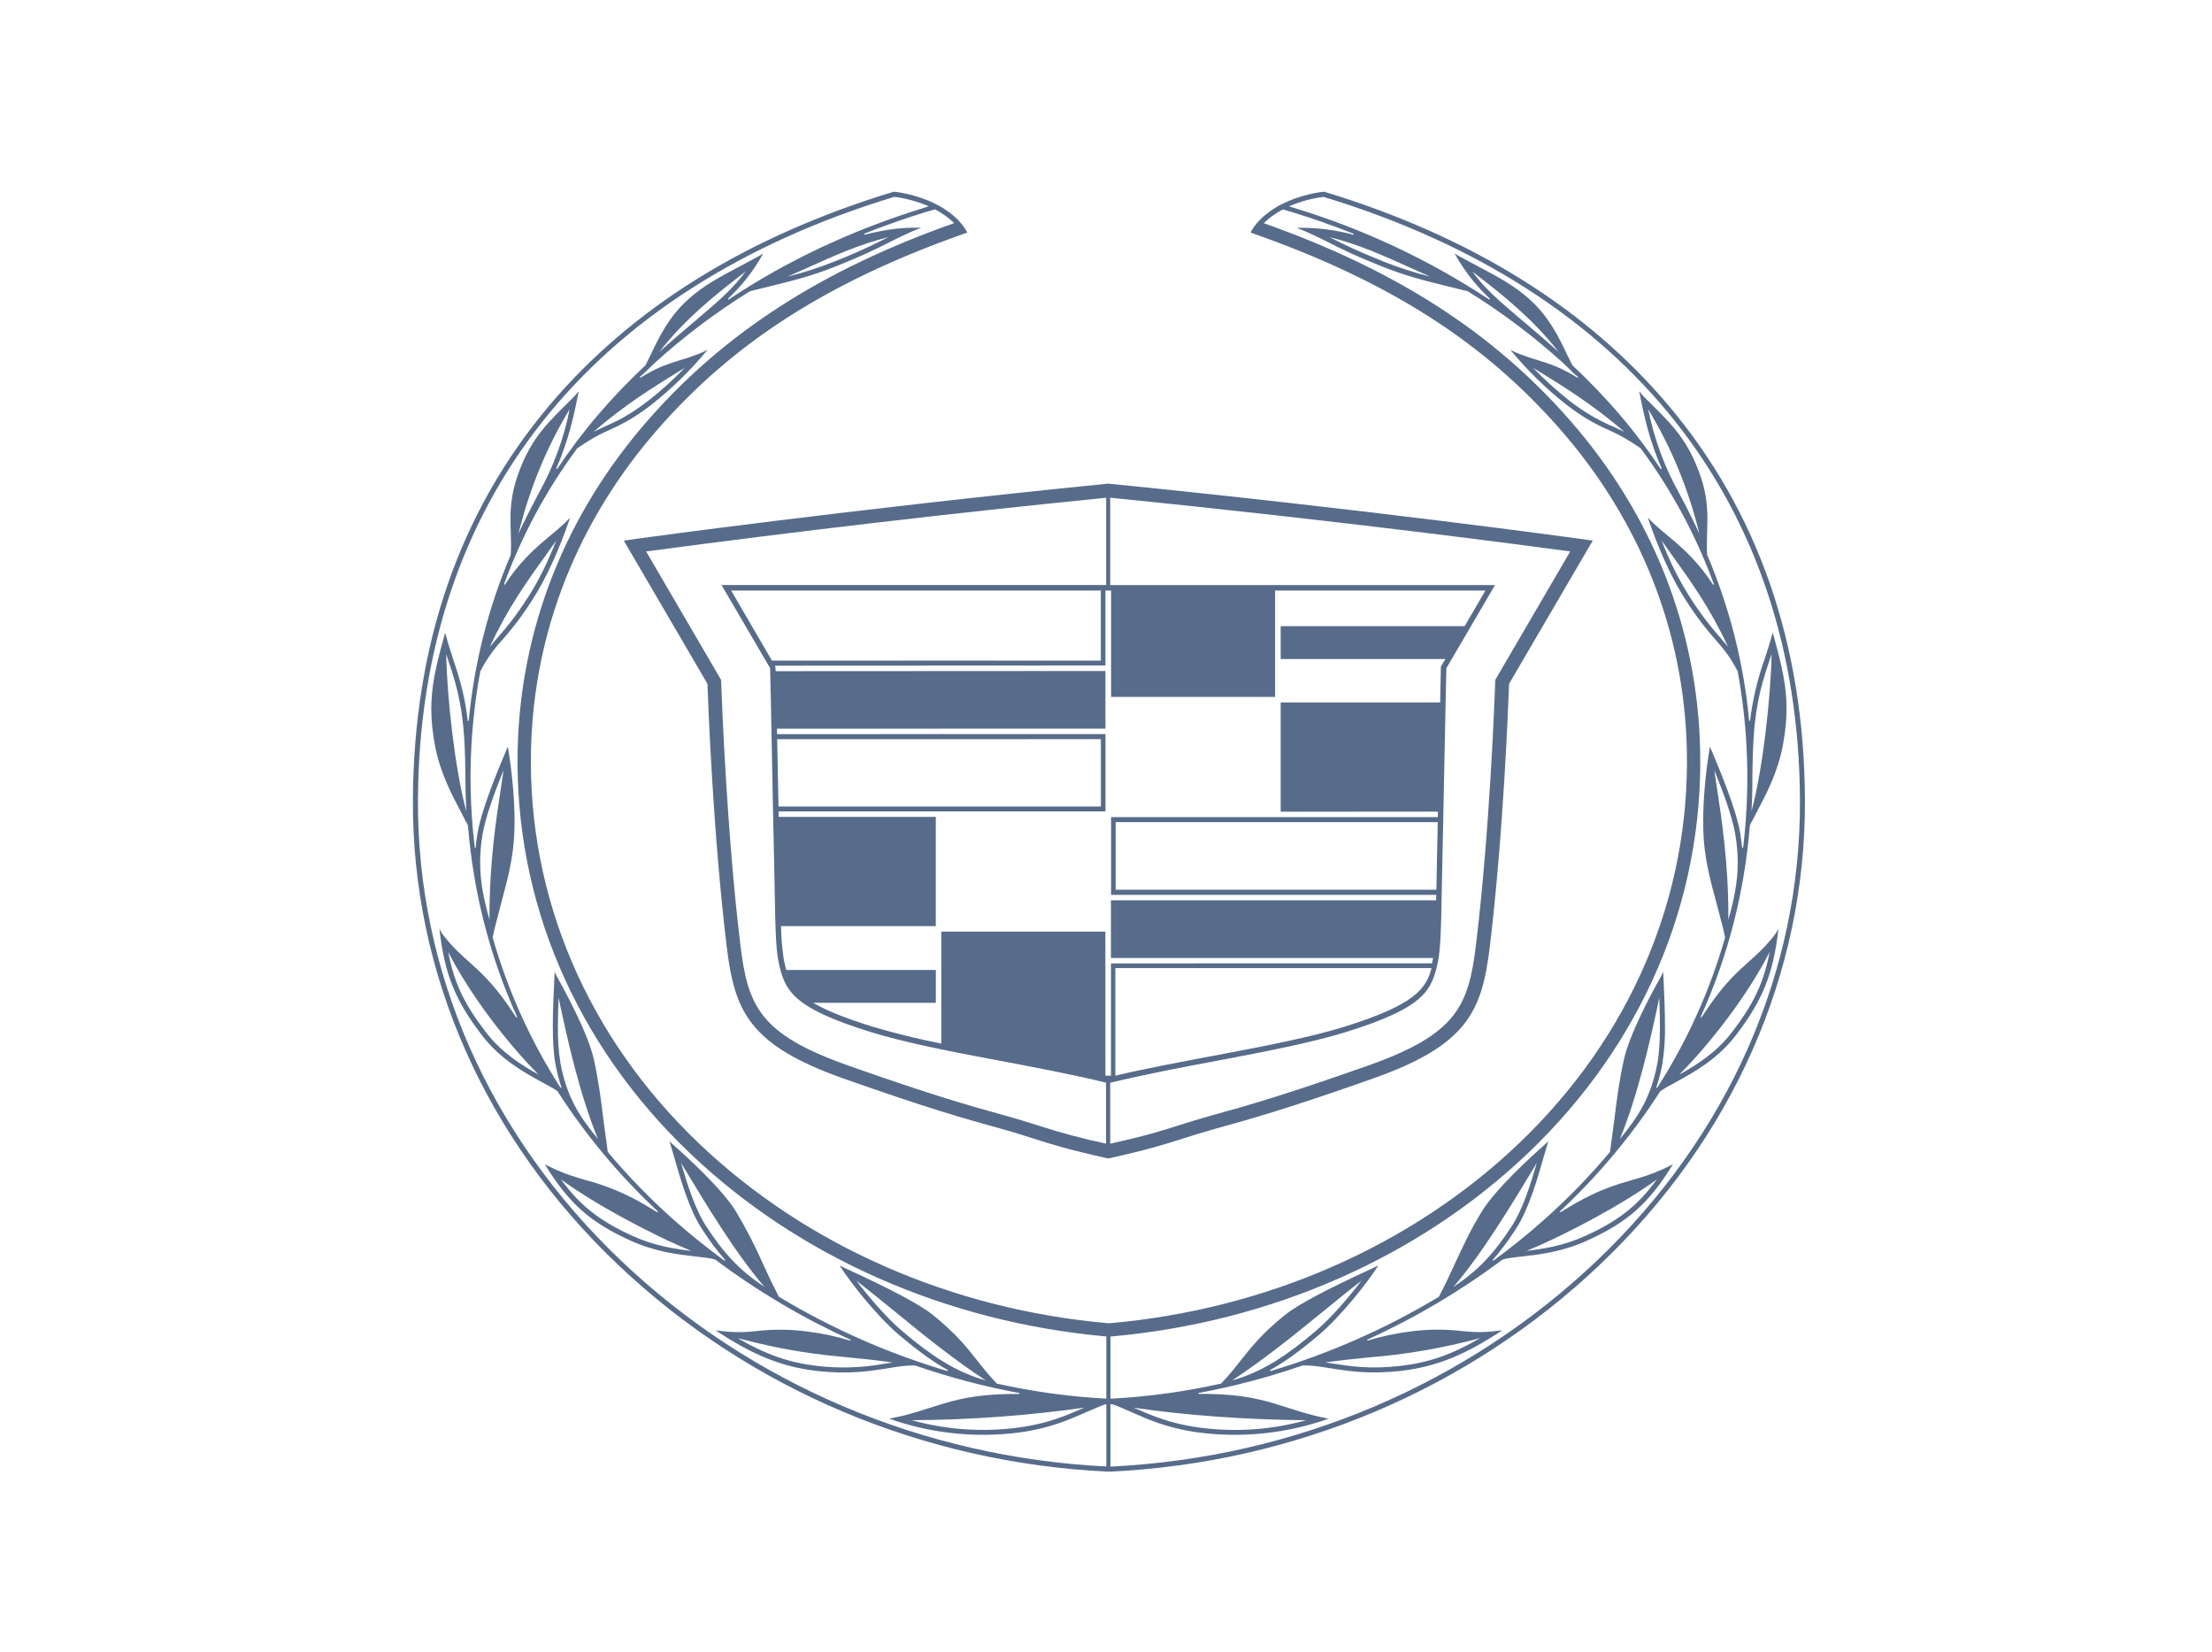 <svg width="150" height="112" viewBox="0 0 150 112" fill="none" xmlns="http://www.w3.org/2000/svg">
<path d="M107.037 36.522C106.898 36.503 92.728 34.547 75.146 32.794C57.567 34.547 43.401 36.503 43.262 36.522L42.301 36.657L47.974 46.37C48.019 47.677 48.35 56.504 49.277 64.167C49.806 68.545 50.76 70.854 57.199 73.133C63.034 75.194 65.47 75.87 67.828 76.523C68.804 76.793 69.473 77.007 70.118 77.214C71.282 77.586 72.379 77.935 75.003 78.524L75.157 78.554L75.296 78.524C77.924 77.935 79.02 77.586 80.184 77.214C80.83 77.007 81.499 76.797 82.475 76.523C84.829 75.87 87.266 75.194 93.104 73.133C99.547 70.858 100.5 68.545 101.03 64.167C101.953 56.504 102.287 47.677 102.332 46.37L108.006 36.661L107.037 36.522ZM86.466 47.256V40.044H100.729L99.318 42.462H86.845V44.688H98.011L97.711 45.203L97.658 47.632H86.845V55.04L97.508 55.036L97.5 55.408H75.345V60.679H97.395L97.388 61.047H75.334V64.959H97.181C97.177 64.997 97.125 65.241 97.106 65.323L75.337 65.327V72.941H74.962L74.958 63.172H63.83V70.764C62.268 70.454 60.721 70.074 59.193 69.626C57.267 69.025 55.998 68.503 55.142 68H63.462V65.77H53.313C53.253 65.537 53.2 65.303 53.152 65.068C53.037 64.317 52.974 63.56 52.964 62.8H63.458V55.392H52.806C52.806 55.269 52.803 55.145 52.799 55.021H74.966V49.776L52.694 49.779C52.693 49.657 52.691 49.534 52.686 49.412L74.962 49.408V45.499L52.603 45.511C52.603 45.511 52.585 45.18 52.559 45.139L74.962 45.128V40.044H75.345V47.256H86.466ZM75.634 72.941V65.642H97.076C96.704 67.08 95.89 68.15 91.129 69.633C88.993 70.298 85.865 70.918 83.087 71.439C80.271 71.969 77.68 72.449 75.634 72.941ZM97.403 60.334H75.656V55.749H97.497L97.403 60.334ZM49.581 40.044H74.65V44.797C74.004 44.797 56.197 44.786 52.348 44.797L49.581 40.044ZM74.654 54.687H52.791L52.701 50.125L74.654 50.121V54.687ZM68.076 75.622C65.733 74.972 63.312 74.3 57.511 72.25C51.511 70.129 50.708 68.222 50.204 64.054C49.273 56.354 48.943 47.339 48.909 46.337L48.898 46.1L43.814 37.393C54.192 36.008 64.593 34.794 75.011 33.751V39.669H48.928L52.224 45.308L52.273 47.448L52.427 55.22L52.544 60.859C52.574 62.665 52.603 64.201 52.78 65.147C53.2 67.148 53.636 68.304 59.073 69.99C61.183 70.647 64.198 71.252 67.156 71.807C70.092 72.356 72.837 72.881 75.003 73.414V77.548C73.447 77.22 71.909 76.809 70.396 76.317C69.751 76.114 69.075 75.896 68.076 75.622ZM101.398 46.1L101.39 46.337C101.356 47.339 101.022 56.354 100.091 64.054C99.588 68.218 98.788 70.125 92.785 72.25C86.98 74.3 84.558 74.972 82.219 75.622C81.221 75.9 80.549 76.114 79.895 76.32C78.791 76.673 77.737 77.007 75.285 77.552V73.422C77.459 72.889 80.203 72.359 83.147 71.811C86.105 71.255 89.12 70.647 91.23 69.994C96.667 68.308 97.099 67.152 97.523 65.151C97.699 64.204 97.729 62.673 97.759 60.863L97.876 55.224L98.034 47.452L98.082 45.312L101.379 39.672H75.285V33.751C90.998 35.317 104.007 37.055 106.481 37.393L101.398 46.1Z" fill="#576C8A"/>
<path d="M75.022 89.972H75.303V99.707H75.022V89.972Z" fill="#576C8A"/>
<path d="M75.221 99.441L74.962 99.437C62.584 98.81 50.926 93.862 42.129 85.496C33.182 76.985 28.282 65.883 28.342 54.232C28.44 34.172 39.906 19.653 60.639 13.349C61.356 13.428 62.204 13.657 62.907 13.954L62.985 13.987L62.659 14.093C57.812 15.583 53.347 17.682 49.401 20.318L49.36 20.265C50.374 19.3 51.076 18.395 51.759 17.186L51.519 17.337L51.358 17.423L50.119 18.087C48.789 18.793 47.734 19.349 46.706 20.265C45.361 21.463 44.712 22.826 44.138 24.027L43.773 24.767C42.643 25.826 41.569 26.944 40.582 28.097C39.571 29.276 38.635 30.516 37.777 31.81L37.717 31.776C38.555 29.85 38.907 28.255 39.242 26.531L38.964 26.862L38.776 27.053L38.727 27.095L38.716 27.11L38.382 27.44C36.97 28.84 35.855 29.948 35.037 32.445C34.744 33.341 34.603 34.28 34.62 35.223C34.62 35.535 34.627 35.835 34.639 36.136C34.646 36.413 34.654 36.68 34.654 36.947C34.654 37.179 34.65 37.408 34.631 37.637C33.118 41.174 32.157 44.959 31.785 48.886H31.721C31.503 47.009 31.083 45.751 30.711 44.639C30.519 44.067 30.344 43.488 30.186 42.905L30.009 43.551C29.521 45.323 29.247 46.645 29.247 48.071C29.247 48.845 29.326 49.648 29.502 50.575C29.844 52.393 30.636 53.883 31.271 55.085L31.736 55.989C32.097 60.514 33.223 64.88 35.074 68.973L35.018 69.003L34.477 68.199C33.396 66.645 32.585 65.92 31.8 65.214C31.297 64.764 30.82 64.34 30.31 63.724L30.261 63.664L30.235 63.634L30.039 63.386C29.951 63.258 29.871 63.126 29.799 62.988C30.141 66.033 30.854 67.816 32.675 70.193C33.922 71.822 35.528 72.709 36.704 73.354L36.989 73.512C37.297 73.677 37.59 73.835 37.8 73.989C39.725 76.984 42.017 79.728 44.622 82.155L44.584 82.207L43.582 81.611C42.37 80.912 41.071 80.377 39.718 80.019C39.05 79.823 38.416 79.639 37.684 79.309L36.948 78.956C38.588 81.611 40.011 82.876 42.748 84.119C44.445 84.888 45.944 85.061 47.145 85.2L47.385 85.226C47.821 85.275 48.23 85.316 48.508 85.414C51.359 87.552 54.435 89.374 57.68 90.847L57.661 90.907C56.716 90.618 55.748 90.412 54.767 90.291C53.625 90.137 52.469 90.124 51.324 90.254C50.487 90.359 49.64 90.356 48.804 90.242L48.527 90.208C51.031 91.879 53.021 92.683 55.356 92.957C57.481 93.205 58.9 92.983 60.046 92.807L60.368 92.754C60.947 92.66 61.495 92.574 62.069 92.596C64.393 93.4 66.766 94.027 69.128 94.462L69.124 94.526C68.677 94.519 68.23 94.525 67.784 94.545C65.61 94.639 64.359 95.044 63.038 95.469C62.479 95.656 61.915 95.823 61.345 95.972L60.815 96.092L60.658 96.122H60.665L60.305 96.201C63.152 97.209 66.198 97.526 69.192 97.124C71.185 96.85 72.499 96.268 73.659 95.758C74.121 95.555 74.534 95.375 74.955 95.225L75.225 95.21L75.218 94.838H74.966C72.486 94.701 70.021 94.361 67.596 93.82C67.055 93.257 66.654 92.743 66.263 92.251C65.557 91.357 64.825 90.43 63.267 89.168C62.407 88.474 60.462 87.438 57.324 86L56.933 85.812C57.684 86.995 59.494 89.277 60.98 90.531C62.306 91.646 63.293 92.36 64.281 92.908L64.251 92.972C60.241 91.782 56.398 90.087 52.814 87.929C52.437 87.194 52.078 86.449 51.737 85.695C51.196 84.465 50.579 83.27 49.889 82.117C48.97 80.631 46.612 78.472 45.639 77.612L45.399 77.387L45.7 78.4C46.127 79.906 46.717 81.971 47.581 83.304C48.144 84.171 48.651 84.851 49.176 85.44L49.131 85.489C47.963 84.633 46.834 83.725 45.748 82.767C44.115 81.321 42.594 79.76 41.213 78.111L40.916 75.9C40.751 74.559 40.597 73.294 40.263 71.807C39.872 70.077 38.378 67.313 37.755 66.202L37.612 65.905L37.571 66.81C37.533 67.591 37.488 68.575 37.488 69.547C37.488 70.493 37.53 71.432 37.669 72.16C37.774 72.72 37.905 73.238 38.074 73.737L38.014 73.763C35.988 70.608 34.436 67.172 33.407 63.566L33.531 63.007L33.989 61.227C34.364 59.842 34.721 58.528 34.845 57.007C34.875 56.617 34.894 56.177 34.894 55.712C34.894 54.281 34.748 52.562 34.477 50.872L34.44 50.632L34.293 50.966C33.726 52.321 32.667 54.848 32.382 56.5C32.325 56.826 32.282 57.154 32.251 57.484H32.198C31.712 53.503 31.837 49.472 32.57 45.529C32.959 44.76 33.455 44.048 34.042 43.416C34.578 42.796 35.191 42.098 36.103 40.671C37.038 39.214 37.875 37.389 38.663 35.103C38.53 35.231 38.399 35.362 38.269 35.493C38.006 35.745 37.702 35.997 37.387 36.259C36.587 36.924 35.589 37.746 34.601 39.109L34.233 39.65L34.177 39.623C35.379 36.323 37.053 33.215 39.148 30.395C39.962 29.843 40.488 29.535 41.085 29.265C41.952 28.874 42.85 28.469 44.201 27.425C45.586 26.326 46.852 25.085 47.978 23.723L47.637 23.888C47.131 24.099 46.613 24.281 46.086 24.433C45.286 24.684 44.592 24.894 43.424 25.615L43.383 25.567L43.447 25.506C43.447 25.506 43.533 25.42 43.544 25.435L44.408 24.602C46.406 22.79 48.565 21.166 50.858 19.747L52.48 19.345C53.817 19.015 55.078 18.703 56.712 18.05C58.544 17.318 59.389 16.89 60.072 16.548L60.2 16.484C60.755 16.206 61.66 15.748 62.467 15.441H61.979H61.87C60.875 15.456 59.937 15.591 58.63 15.914V15.91L58.615 15.914V15.891L58.589 15.854C59.937 15.313 61.337 14.821 62.749 14.385L62.786 14.378L63.391 14.198L63.402 14.194L63.417 14.201C63.901 14.46 64.333 14.768 64.667 15.095L64.705 15.133L64.652 15.148C55.732 18.309 49.154 22.544 43.95 28.48C38.352 34.867 35.292 42.593 35.104 50.816C34.871 61.066 39.016 70.786 46.773 78.186C54.155 85.23 64.168 89.645 74.966 90.618H75.214V89.732C64.555 88.808 54.677 84.475 47.397 77.533C39.824 70.309 35.78 60.829 36.009 50.838C36.193 42.83 39.174 35.302 44.629 29.077C49.691 23.302 56.066 19.097 65.591 15.771L65.587 15.76C65.541 15.663 65.487 15.57 65.426 15.482L65.415 15.463C65.279 15.264 65.127 15.077 64.96 14.904C64.492 14.447 63.951 14.07 63.361 13.789C62.646 13.448 61.888 13.206 61.108 13.068L60.8 13.019L60.601 13C50.528 16.06 42.778 20.963 37.282 27.459C31.177 34.675 28.053 43.682 28 54.232C27.941 66.003 32.897 77.218 41.952 85.801C50.847 94.23 62.625 99.197 75.12 99.79H75.203L75.221 99.441ZM31.695 55.907L31.605 55.629L31.691 55.851C31.695 55.869 31.696 55.888 31.695 55.907ZM73.513 95.454C72.376 95.957 71.088 96.524 69.143 96.79C66.695 97.127 64.203 96.961 61.822 96.302C65.733 96.281 69.639 95.998 73.513 95.454ZM60.706 88.951C62.666 90.558 64.698 92.195 66.845 93.606C64.75 93.013 63.132 91.906 61.194 90.272C60.106 89.352 58.908 87.941 58.067 86.833C58.934 87.513 59.801 88.211 60.706 88.951ZM60.534 92.39L59.997 92.469C58.48 92.75 56.929 92.8 55.397 92.619C53.505 92.397 51.951 91.86 50.025 90.738C53.479 91.646 55.454 91.842 57.53 92.044C58.461 92.135 59.419 92.228 60.534 92.39ZM46.304 79.054C47.779 81.505 49.889 85.016 51.846 87.269C50.149 86.135 49.101 85.016 47.87 83.124C47.13 81.982 46.593 80.263 46.184 78.851L46.304 79.054ZM46.878 84.821C45.756 84.686 44.4 84.49 42.891 83.803C40.676 82.797 39.332 81.757 38.048 79.977C40.154 81.532 44.029 83.649 46.878 84.821ZM36.52 72.866C35.416 72.251 34.03 71.406 32.945 69.987C31.477 68.068 30.809 66.686 30.392 64.55C31.901 67.501 34.395 70.73 36.52 72.866ZM37.879 67.651C38.461 70.456 39.35 74.346 40.552 77.237C39.298 75.716 38.438 74.398 38.006 72.1C37.876 71.275 37.818 70.439 37.834 69.603C37.834 68.935 37.856 68.263 37.879 67.651ZM33.996 53.245C33.632 55.618 33.193 58.494 33.193 62.147L33.197 62.372C32.836 61.096 32.559 59.868 32.559 58.468C32.559 57.867 32.611 57.236 32.727 56.553C32.941 55.325 33.595 53.583 34.147 52.227L33.996 53.245ZM31.62 55.01C30.85 52.16 30.306 47.268 30.261 44.358L30.388 44.748C30.82 46.04 31.308 47.508 31.47 49.911C31.537 50.898 31.549 51.721 31.56 52.505C31.559 53.34 31.579 54.175 31.62 55.01ZM37.717 36.657C37.098 38.219 36.516 39.394 35.814 40.487C34.913 41.891 34.312 42.582 33.782 43.19C33.595 43.408 33.407 43.626 33.216 43.862C34.41 41.276 35.72 39.443 36.996 37.675L37.717 36.657ZM35.157 36.196C35.908 33.143 37.053 30.354 38.63 27.748C38.236 29.73 37.535 31.639 36.553 33.406C35.878 34.686 35.483 35.475 35.157 36.196ZM46.439 24.936C45.673 25.73 44.854 26.471 43.987 27.155C42.673 28.176 41.795 28.57 40.943 28.957C40.717 29.058 40.488 29.163 40.255 29.276C42.335 27.466 44.457 26.156 45.94 25.244L46.439 24.936ZM47.186 21.722C46.094 22.642 45.362 23.272 44.712 23.858C46.488 21.59 48.519 19.998 49.953 18.883L50.558 18.41C49.713 19.559 48.774 20.378 47.186 21.722ZM60.26 16.075L59.914 16.244C58.832 16.796 57.721 17.293 56.588 17.731C55.552 18.144 54.489 18.488 53.407 18.759C53.862 18.561 54.309 18.361 54.744 18.163C56.621 17.314 58.3 16.559 60.26 16.075Z" fill="#576C8A"/>
<path d="M75.195 99.79H75.277C87.772 99.201 99.55 94.233 108.445 85.801C117.501 77.214 122.453 66.003 122.397 54.232C122.344 43.682 119.22 34.675 113.116 27.459C107.619 20.963 99.873 16.064 89.8 13L89.601 13.019L89.289 13.068C88.546 13.199 87.712 13.458 87.04 13.785C86.45 14.067 85.91 14.444 85.441 14.9C85.273 15.073 85.12 15.26 84.983 15.459L84.971 15.478C84.91 15.567 84.856 15.662 84.81 15.76L84.806 15.771C94.332 19.097 100.707 23.306 105.768 29.077C111.227 35.302 114.208 42.83 114.388 50.838C114.617 60.829 110.57 70.309 103.001 77.533C95.725 84.475 85.846 88.808 75.187 89.732L75.183 90.618H75.431C86.229 89.645 96.243 85.23 103.624 78.186C111.381 70.786 115.526 61.066 115.289 50.819C115.102 42.597 112.042 34.87 106.447 28.484C101.244 22.548 94.666 18.313 85.745 15.151L85.696 15.136L85.734 15.099C86.068 14.772 86.499 14.464 86.984 14.205L86.995 14.198L87.006 14.201L87.611 14.382L87.645 14.389C89.056 14.825 90.461 15.32 91.805 15.857L91.782 15.895V15.917L91.767 15.914C90.71 15.629 89.622 15.475 88.527 15.448H88.418H87.93C88.734 15.756 89.642 16.21 90.201 16.492L90.325 16.556C91.005 16.897 91.85 17.325 93.686 18.057C95.323 18.711 96.584 19.022 97.917 19.353L99.535 19.751C101.863 21.192 104.03 22.826 105.986 24.605L106.849 25.439C106.86 25.424 106.951 25.51 106.951 25.51L107.011 25.57L106.973 25.615C105.805 24.894 105.111 24.68 104.311 24.433C103.853 24.29 103.376 24.143 102.76 23.888L102.423 23.723C103.545 25.089 104.812 26.33 106.2 27.425C107.548 28.469 108.449 28.874 109.316 29.265C109.913 29.535 110.439 29.839 111.253 30.395C113.346 33.215 115.021 36.324 116.224 39.623L116.164 39.65L115.796 39.105C114.809 37.742 113.814 36.92 113.014 36.256C112.71 36.011 112.414 35.756 112.128 35.49L111.738 35.099C112.526 37.386 113.367 39.214 114.298 40.667C115.211 42.09 115.823 42.792 116.359 43.408C116.866 43.994 117.306 44.497 117.835 45.522C118.56 49.468 118.684 53.501 118.203 57.484H118.135C118.104 57.155 118.061 56.827 118.008 56.5C117.722 54.848 116.664 52.321 116.097 50.966L115.95 50.632L115.913 50.872C115.639 52.562 115.496 54.281 115.496 55.712C115.496 56.181 115.511 56.617 115.541 57.007C115.665 58.528 116.018 59.842 116.397 61.227L116.859 63.007L116.983 63.566C115.954 67.172 114.402 70.608 112.376 73.763L112.316 73.737C112.485 73.238 112.62 72.72 112.725 72.16C112.862 71.296 112.922 70.422 112.905 69.547C112.905 68.575 112.86 67.591 112.826 66.81L112.785 65.905L112.639 66.202C112.012 67.313 110.521 70.077 110.131 71.807C109.796 73.294 109.639 74.559 109.474 75.9L109.177 78.111C107.783 79.774 106.267 81.33 104.642 82.767C103.583 83.706 102.445 84.622 101.262 85.489L101.217 85.44C101.743 84.851 102.25 84.175 102.813 83.304C103.677 81.975 104.266 79.91 104.694 78.4L104.994 77.387L104.754 77.612C103.782 78.472 101.424 80.631 100.504 82.117C99.746 83.341 99.216 84.483 98.657 85.695C98.323 86.416 97.977 87.163 97.579 87.929C93.997 90.086 90.155 91.781 86.147 92.972L86.12 92.908C87.108 92.36 88.095 91.65 89.421 90.531C90.907 89.277 92.717 86.995 93.468 85.812L93.078 86C89.939 87.438 87.994 88.474 87.134 89.168C85.572 90.426 84.844 91.357 84.134 92.251C83.744 92.746 83.342 93.261 82.801 93.82C80.335 94.368 77.86 94.706 75.431 94.838H75.18L75.172 95.21L75.442 95.225C75.863 95.375 76.28 95.555 76.738 95.758C77.894 96.272 79.208 96.85 81.202 97.124C84.197 97.526 87.244 97.209 90.093 96.201L89.728 96.122H89.736L89.578 96.092L89.049 95.968C88.479 95.821 87.914 95.653 87.356 95.465C86.03 95.04 84.784 94.635 82.61 94.541C82.163 94.522 81.716 94.515 81.269 94.522L81.262 94.459C83.659 94.014 86.02 93.39 88.324 92.593C88.895 92.57 89.443 92.66 90.025 92.75L90.348 92.803C91.493 92.979 92.912 93.201 95.037 92.953C97.376 92.679 99.366 91.876 101.871 90.205L101.589 90.239C100.466 90.385 99.787 90.317 99.07 90.25C97.926 90.121 96.771 90.133 95.631 90.287C94.65 90.411 93.682 90.617 92.736 90.903L92.713 90.843C95.959 89.368 99.035 87.546 101.889 85.41C102.167 85.316 102.577 85.271 103.008 85.222L103.252 85.196C104.454 85.057 105.948 84.885 107.645 84.115C110.382 82.872 111.805 81.607 113.446 78.952L112.71 79.305C112.051 79.594 111.371 79.831 110.675 80.015C109.598 80.33 108.486 80.653 106.812 81.607L105.809 82.204L105.772 82.151C108.376 79.723 110.668 76.98 112.594 73.985C112.855 73.809 113.127 73.65 113.408 73.508L113.694 73.35C114.865 72.705 116.476 71.819 117.722 70.189C119.54 67.813 120.253 66.025 120.602 62.973C120.53 63.111 120.45 63.243 120.362 63.371L120.167 63.619C120.157 63.628 120.149 63.638 120.14 63.649L120.091 63.709C119.577 64.328 119.1 64.753 118.601 65.199C117.816 65.905 117.001 66.63 115.924 68.184L115.38 68.988L115.323 68.958C117.178 64.865 118.297 60.499 118.661 55.974C118.661 55.963 119.127 55.07 119.127 55.07C119.761 53.872 120.553 52.378 120.895 50.56C121.068 49.637 121.15 48.833 121.15 48.056C121.15 46.63 120.872 45.308 120.388 43.536L120.215 42.89C120.055 43.473 119.878 44.051 119.686 44.624C119.189 45.997 118.85 47.422 118.676 48.871H118.612C118.252 44.997 117.292 41.202 115.766 37.622C115.751 37.397 115.744 37.172 115.744 36.947C115.744 36.68 115.751 36.413 115.762 36.139C115.77 35.839 115.781 35.538 115.781 35.227C115.781 34.386 115.71 33.489 115.368 32.445C114.546 29.948 113.431 28.844 112.019 27.44L111.689 27.113L111.674 27.098L111.625 27.053L111.437 26.862L111.159 26.531C111.494 28.255 111.846 29.854 112.684 31.776L112.624 31.81C111.765 30.517 110.829 29.277 109.819 28.097C108.816 26.929 107.75 25.817 106.624 24.767L106.26 24.027C105.685 22.826 105.036 21.463 103.688 20.265C102.659 19.349 101.608 18.79 100.275 18.087L99.04 17.423L98.878 17.337L98.638 17.186C99.321 18.395 100.023 19.3 101.037 20.265L100.996 20.318C96.9 17.612 92.433 15.515 87.735 14.093L87.412 13.991L87.495 13.957C88.197 13.657 89.041 13.432 89.762 13.353C110.491 19.657 121.957 34.176 122.059 54.236C122.119 65.886 117.219 76.989 108.272 85.5C99.475 93.865 87.817 98.818 75.439 99.441L75.18 99.445L75.195 99.79ZM118.706 55.851C118.736 55.779 118.766 55.708 118.792 55.629L118.702 55.907L118.706 55.851ZM88.576 96.302C86.195 96.965 83.703 97.131 81.254 96.79C79.31 96.524 78.018 95.953 76.88 95.454C80.38 95.972 84.558 96.272 88.576 96.302ZM92.33 86.833C91.486 87.941 90.292 89.352 89.203 90.272C87.266 91.906 85.647 93.013 83.552 93.606C85.696 92.195 87.727 90.558 89.691 88.951C90.596 88.211 91.463 87.513 92.33 86.833ZM92.867 92.041C95.404 91.837 97.916 91.4 100.373 90.734C98.447 91.857 96.896 92.394 95 92.615C92.924 92.855 91.583 92.649 90.404 92.465L89.867 92.386C90.979 92.228 91.936 92.135 92.867 92.041ZM104.213 78.855C103.804 80.266 103.267 81.986 102.528 83.127C101.296 85.02 100.249 86.138 98.552 87.272C100.508 85.02 102.618 81.505 104.093 79.057L104.213 78.855ZM112.35 79.977C111.066 81.757 109.725 82.797 107.506 83.803C105.997 84.49 104.642 84.686 103.519 84.821C106.372 83.649 110.243 81.532 112.35 79.977ZM120.005 64.55C119.588 66.686 118.916 68.072 117.452 69.987C116.367 71.406 114.982 72.251 113.878 72.866C116.007 70.73 118.5 67.501 120.005 64.55ZM112.564 69.603C112.564 70.512 112.519 71.406 112.391 72.1C111.959 74.398 111.099 75.716 109.845 77.237C111.047 74.346 111.937 70.456 112.519 67.651C112.545 68.263 112.564 68.935 112.564 69.603ZM116.251 52.231C116.802 53.587 117.46 55.329 117.67 56.556C117.786 57.24 117.839 57.871 117.839 58.471C117.839 59.868 117.561 61.099 117.2 62.376L117.204 62.151C117.204 58.494 116.765 55.618 116.401 53.249C116.352 52.909 116.301 52.57 116.251 52.231ZM118.83 53.26L118.834 52.502C118.841 51.721 118.86 50.895 118.924 49.907C119.081 47.504 119.573 46.04 120.005 44.745L120.133 44.354C120.084 47.26 119.543 52.156 118.774 55.006C118.811 54.409 118.826 53.834 118.83 53.26ZM113.405 37.675C114.677 39.447 115.988 41.276 117.182 43.862C116.99 43.626 116.802 43.408 116.615 43.19C114.92 41.268 113.587 39.054 112.68 36.657C112.92 37.003 113.164 37.341 113.405 37.675ZM113.844 33.406C112.865 31.639 112.164 29.732 111.768 27.752C113.345 30.357 114.493 33.143 115.241 36.199C114.806 35.253 114.34 34.321 113.844 33.406ZM104.458 25.244C105.944 26.156 108.062 27.466 110.142 29.276C109.915 29.166 109.686 29.059 109.455 28.957C108.363 28.497 107.339 27.892 106.41 27.158C105.545 26.475 104.727 25.734 103.962 24.939L104.458 25.244ZM99.839 18.41L100.448 18.883C101.882 19.995 103.909 21.59 105.689 23.858C104.876 23.132 104.052 22.42 103.215 21.722C101.623 20.378 100.684 19.559 99.839 18.41ZM95.653 18.163C96.089 18.361 96.535 18.561 96.99 18.759C95.909 18.488 94.848 18.144 93.813 17.731C91.996 17.006 91.155 16.582 90.483 16.244C90.37 16.185 90.257 16.129 90.141 16.075C92.098 16.559 93.78 17.314 95.653 18.163Z" fill="#576C8A"/>
</svg>

